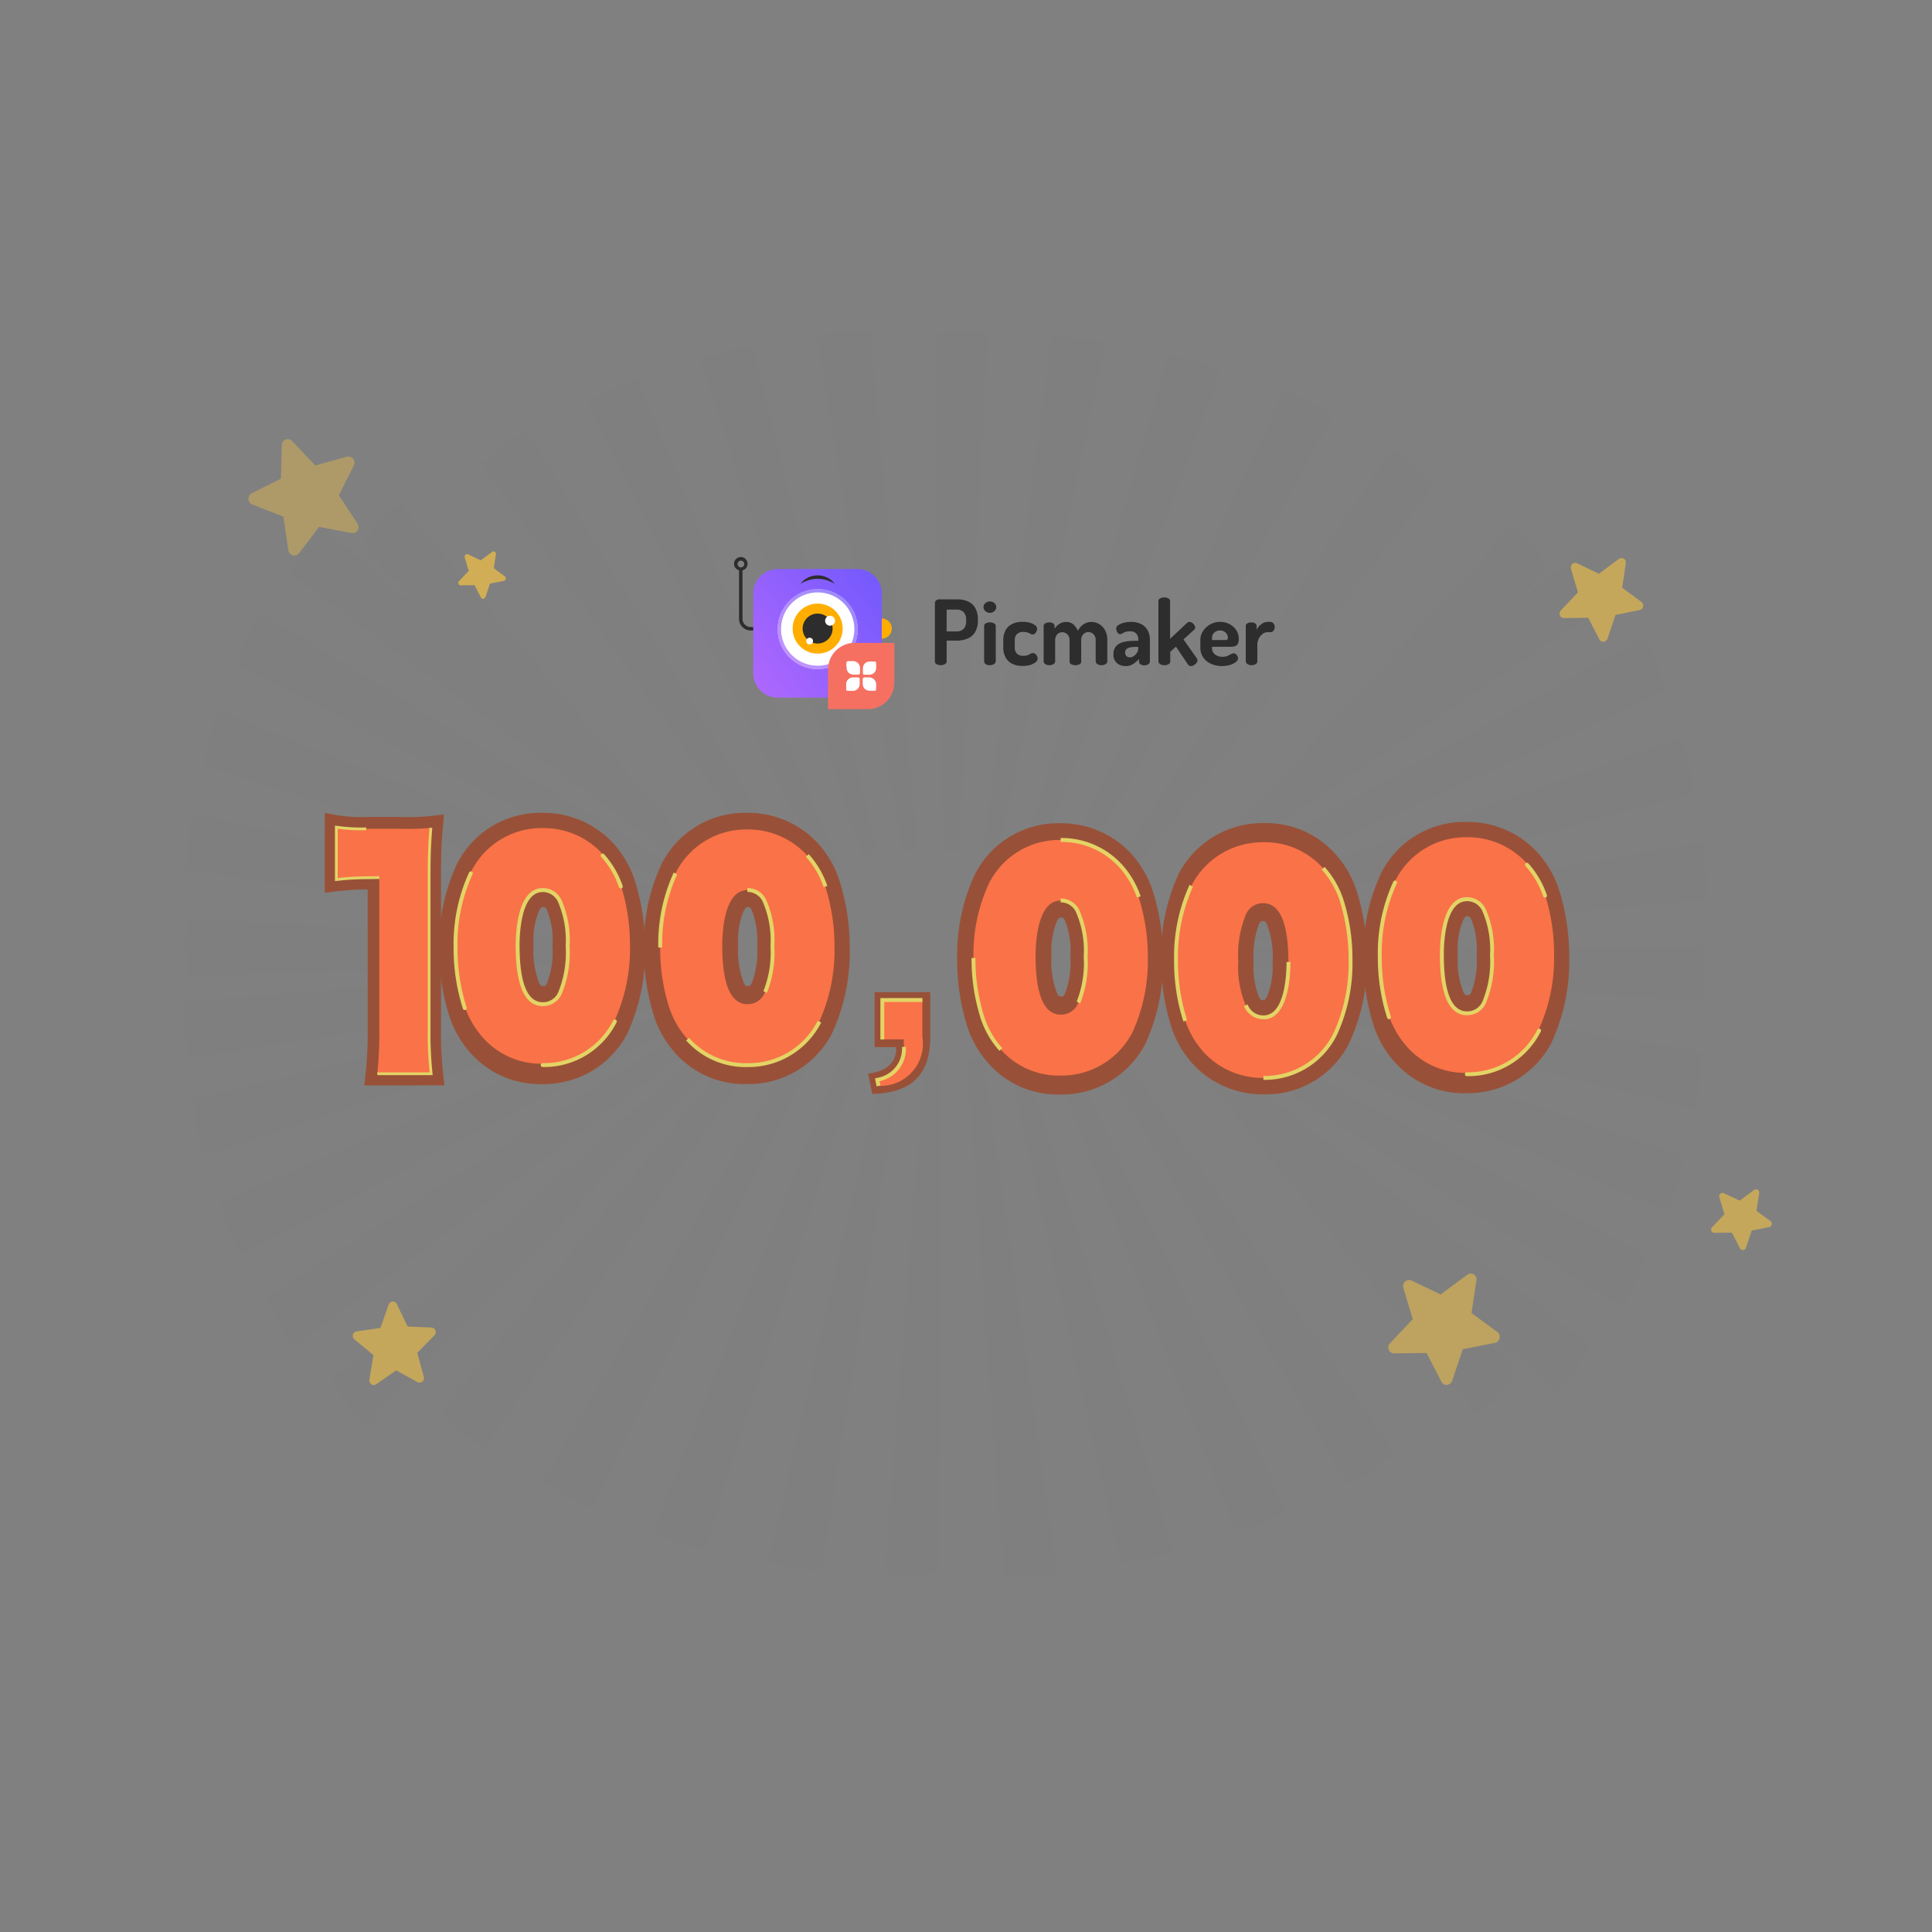 <svg xmlns="http://www.w3.org/2000/svg" xmlns:xlink="http://www.w3.org/1999/xlink" width="70" height="70" viewBox="0 0 70 70"><rect x="0" y="0" width="70" height="70" fill="#808080" stroke="none"/><defs><style>.a,.au{fill:#fff;}.a{stroke:#707070;}.b{clip-path:url(#a);}.c{opacity:0.01;}.d{fill:url(#b);}.e{fill:url(#c);}.f{fill:url(#d);}.g{fill:url(#e);}.h{fill:url(#f);}.i{fill:url(#g);}.j{fill:url(#h);}.k{fill:url(#i);}.l{fill:url(#j);}.m{fill:url(#k);}.n{fill:url(#l);}.o{fill:url(#m);}.p{fill:url(#n);}.q{fill:url(#o);}.r{fill:url(#p);}.s{fill:url(#q);}.t{fill:url(#r);}.u{fill:url(#s);}.v{fill:url(#t);}.w{fill:url(#u);}.x{fill:url(#v);}.y{fill:url(#w);}.z{fill:url(#x);}.aa{fill:url(#y);}.ab{fill:url(#z);}.ac{fill:url(#aa);}.ad{fill:url(#ab);}.ae{fill:url(#ac);}.af{fill:url(#ad);}.ag{fill:url(#ae);}.ah{fill:url(#af);}.ai{fill:url(#ag);}.aj{fill:url(#ah);}.ak{fill:url(#ai);}.al{fill:url(#aj);}.am{fill:url(#ak);}.an{fill:url(#al);}.ao{fill:url(#am);}.ap{fill:url(#an);}.aq{fill:url(#ao);}.ar{fill:#2d2d2d;}.as{fill:#ffae00;}.at{fill:url(#ap);}.av,.bb{opacity:0.7;}.av{fill:url(#aq);}.aw{fill:url(#ar);}.ax{fill:url(#as);}.ay{fill:url(#at);}.az{fill:url(#au);}.ba,.bb,.bc,.bd{fill:#f4c144;}.ba{opacity:0.4;}.bc{opacity:0.6;}.bd{opacity:0.53;}.be{fill:#985138;}.bf{fill:#fa7248;}.bg{fill:none;stroke:#e3d465;stroke-miterlimit:10;stroke-width:0.1px;}.bh{fill:#e3d465;}.bi{fill:#d06a43;}</style><clipPath id="a"><rect class="a" width="70" height="70" transform="translate(268 161)"/></clipPath><radialGradient id="b" cx="0.5" cy="0.5" r="4.596" gradientTransform="translate(0.461) scale(0.077 1)" gradientUnits="objectBoundingBox"><stop offset="0"/><stop offset="1" stop-opacity="0"/></radialGradient><radialGradient id="c" r="1.74" gradientTransform="translate(0.396) scale(0.208 1)" xlink:href="#b"/><radialGradient id="d" r="1.012" gradientTransform="translate(0.314) scale(0.373 1)" xlink:href="#b"/><radialGradient id="e" r="0.729" gradientTransform="translate(0.223) scale(0.555 1)" xlink:href="#b"/><radialGradient id="f" r="0.581" gradientTransform="translate(0.117) scale(0.767 1)" xlink:href="#b"/><radialGradient id="g" r="0.493" gradientTransform="translate(-0.015) scale(1.031 1)" xlink:href="#b"/><radialGradient id="h" r="0.436" gradientTransform="translate(-0.195) scale(1.39 1)" xlink:href="#b"/><radialGradient id="i" r="0.398" gradientTransform="translate(-0.47) scale(1.941 1)" xlink:href="#b"/><radialGradient id="j" r="0.373" gradientTransform="translate(-0.979) scale(2.958 1)" xlink:href="#b"/><radialGradient id="k" r="0.359" gradientTransform="translate(-2.357) scale(5.715 1)" xlink:href="#b"/><radialGradient id="l" r="0.355" gradientTransform="translate(-5.982) scale(12.965 1)" xlink:href="#b"/><radialGradient id="m" r="0.362" gradientTransform="translate(-1.784) scale(4.567 1)" xlink:href="#b"/><radialGradient id="n" r="0.379" gradientTransform="translate(-0.798) scale(2.597 1)" xlink:href="#b"/><radialGradient id="o" r="0.407" gradientTransform="translate(-0.379) scale(1.759 1)" xlink:href="#b"/><radialGradient id="p" r="0.449" gradientTransform="translate(-0.138) scale(1.277 1)" xlink:href="#b"/><radialGradient id="q" r="0.513" gradientTransform="translate(0.025) scale(0.95 1)" xlink:href="#b"/><radialGradient id="r" r="0.614" gradientTransform="translate(0.148) scale(0.704 1)" xlink:href="#b"/><radialGradient id="s" r="0.788" gradientTransform="translate(0.249) scale(0.502 1)" xlink:href="#b"/><radialGradient id="t" r="1.14" gradientTransform="translate(0.337) scale(0.326 1)" xlink:href="#b"/><radialGradient id="u" r="2.188" gradientTransform="translate(0.418) scale(0.164 1)" xlink:href="#b"/><radialGradient id="v" r="4.599" xlink:href="#b"/><radialGradient id="w" r="1.575" gradientTransform="translate(0.385) scale(0.23 1)" xlink:href="#b"/><radialGradient id="x" r="0.957" gradientTransform="translate(0.301) scale(0.397 1)" xlink:href="#b"/><radialGradient id="y" r="0.702" gradientTransform="translate(0.209) scale(0.582 1)" xlink:href="#b"/><radialGradient id="z" r="0.566" gradientTransform="translate(0.1) scale(0.8 1)" xlink:href="#b"/><radialGradient id="aa" r="0.483" gradientTransform="translate(-0.037) scale(1.075 1)" xlink:href="#b"/><radialGradient id="ab" r="0.429" gradientTransform="translate(-0.227) scale(1.453 1)" xlink:href="#b"/><radialGradient id="ac" r="0.394" gradientTransform="translate(-0.523) scale(2.045 1)" xlink:href="#b"/><radialGradient id="ad" r="0.371" gradientTransform="translate(-1.091) scale(3.182 1)" xlink:href="#b"/><radialGradient id="ae" r="0.358" gradientTransform="translate(-2.779) scale(6.557 1)" xlink:href="#b"/><radialGradient id="af" r="0.355" gradientTransform="translate(-5.56) scale(12.12 1)" xlink:href="#b"/><radialGradient id="ag" r="0.364" gradientTransform="translate(-1.568) scale(4.135 1)" xlink:href="#b"/><radialGradient id="ah" r="0.382" gradientTransform="translate(-0.72) scale(2.44 1)" xlink:href="#b"/><radialGradient id="ai" r="0.412" gradientTransform="translate(-0.338) scale(1.676 1)" xlink:href="#b"/><radialGradient id="aj" r="0.457" gradientTransform="translate(-0.112) scale(1.224 1)" xlink:href="#b"/><radialGradient id="ak" r="0.525" gradientTransform="translate(0.044) scale(0.911 1)" xlink:href="#b"/><radialGradient id="al" r="0.633" gradientTransform="translate(0.164) scale(0.673 1)" xlink:href="#b"/><radialGradient id="am" r="0.823" gradientTransform="translate(0.262) scale(0.476 1)" xlink:href="#b"/><radialGradient id="an" r="1.221" gradientTransform="translate(0.349) scale(0.303 1)" xlink:href="#b"/><radialGradient id="ao" r="2.302" gradientTransform="translate(0.422) scale(0.155 1)" xlink:href="#b"/><linearGradient id="ap" x1="0.947" y1="0.145" x2="0.031" y2="0.869" gradientUnits="objectBoundingBox"><stop offset="0" stop-color="#775afd"/><stop offset="1" stop-color="#ac67fd"/></linearGradient><linearGradient id="aq" x1="0.146" y1="0.973" x2="0.853" y2="0.266" gradientUnits="objectBoundingBox"><stop offset="0" stop-color="#ac67fd"/><stop offset="1" stop-color="#775afd"/></linearGradient><linearGradient id="ar" x1="2.16" y1="-55.134" x2="2.173" y2="-55.134" gradientUnits="objectBoundingBox"><stop offset="0" stop-color="#f67062"/><stop offset="1" stop-color="#fc5296"/></linearGradient><linearGradient id="as" x1="9.42" y1="-277.631" x2="9.487" y2="-277.631" gradientUnits="objectBoundingBox"><stop offset="0" stop-color="#fffefe"/><stop offset="1" stop-color="#fffeff"/></linearGradient><linearGradient id="at" x1="8.188" y1="-278.881" x2="8.255" y2="-278.881" xlink:href="#as"/><linearGradient id="au" x1="9.442" y1="-278.892" x2="9.509" y2="-278.892" xlink:href="#as"/></defs><g class="b" transform="translate(-268 -161)"><g transform="translate(246.029 -3394.862)"><g class="c" transform="translate(21 3559.743)"><path class="d" d="M-20,177.883v-2.707l32.958,1.718Z" transform="translate(20 -146.176)"/><path class="e" d="M-17.731,133.6l.4-2.673,32.292,7.224Z" transform="translate(17.997 -106.976)"/><path class="f" d="M-8.478,90.708l.791-2.573,30.82,12.55Z" transform="translate(9.825 -69.05)"/><path class="g" d="M7.529,50.266l1.162-2.408L37.269,65.42Z" transform="translate(-4.311 -33.272)"/><path class="h" d="M29.891,13.288l1.5-2.183L57.017,33.241Z" transform="translate(-24.059 -0.532)"/><path class="i" d="M58.048-19.3l1.808-1.9L81.883,4.952Z" transform="translate(-48.925 30.144)"/><path class="j" d="M91.3-46.689l2.067-1.577,17.881,29.525Z" transform="translate(-77.01 53.837)"/><path class="k" d="M128.809-68.191l2.275-1.21,13.288,32.155Z" transform="translate(-109.854 72.342)"/><path class="l" d="M169.645-83.27l2.425-.813L180.435-50.1Z" transform="translate(-145.661 85.198)"/><path class="m" d="M212.787-91.549l2.516-.4,3.231,34.961Z" transform="translate(-183.534 92.082)"/><path class="n" d="M257.156-93.036l2.543.03-1.983,35.066Z" transform="translate(-222.45 93.036)"/><path class="o" d="M266.587-90.269l2.507.456-7.147,34.3Z" transform="translate(-226.457 90.613)"/><path class="p" d="M271.672-80.527l2.408.871L261.946-46.988Z" transform="translate(-226.222 82.084)"/><path class="q" d="M276.513-64.055l2.249,1.264L261.946-32.565Z" transform="translate(-225.958 67.662)"/><path class="r" d="M280.991-41.263l2.034,1.625L261.946-12.61Z" transform="translate(-225.67 47.706)"/><path class="s" d="M284.994-12.721l1.768,1.946L261.946,12.381Z" transform="translate(-224.473 22.716)"/><path class="t" d="M288.42,20.859l1.458,2.218-27.932,18.7Z" transform="translate(-224.473 -9.231)"/><path class="u" d="M291.186,58.638l1.111,2.435L261.946,74.859Z" transform="translate(-224.473 -42.858)"/><path class="v" d="M293.221,99.672l.737,2.591-32.012,8.523Z" transform="translate(-224.473 -79.283)"/><path class="w" d="M294.475,142.937l.344,2.682-32.873,3.048Z" transform="translate(-224.473 -117.603)"/><path class="x" d="M294.917,187.351l-.057,2.707-32.914-2.5Z" transform="translate(-224.473 -157.034)"/><path class="y" d="M294.535,194.311l-.457,2.663-32.132-7.993Z" transform="translate(-224.473 -158.879)"/><path class="z" d="M293.34,199.71l-.845,2.553-30.548-13.282Z" transform="translate(-224.473 -159.344)"/><path class="aa" d="M291.36,204.842l-1.212,2.38-28.2-18.24Z" transform="translate(-224.473 -159.864)"/><path class="ab" d="M288.646,209.577l-1.549,2.147-25.15-22.742Z" transform="translate(-224.473 -160.432)"/><path class="ac" d="M285.265,213.8l-1.848,1.86-21.471-26.676Z" transform="translate(-224.473 -162.737)"/><path class="ad" d="M281.3,217.4l-2.1,1.527-17.255-29.944Z" transform="translate(-225.793 -162.737)"/><path class="ae" d="M276.854,220.29l-2.3,1.156-12.608-32.464Z" transform="translate(-226.072 -162.737)"/><path class="af" d="M272.035,222.4l-2.442.755-7.647-34.173Z" transform="translate(-226.323 -162.737)"/><path class="ag" d="M266.964,223.674l-2.523.336-2.494-35.029Z" transform="translate(-226.545 -162.737)"/><path class="ah" d="M241.217,224.083l-2.542-.091,2.72-35.01Z" transform="translate(-206.278 -162.737)"/><path class="ai" d="M197.142,223.614l-2.5-.516,7.867-34.117Z" transform="translate(-167.604 -162.737)"/><path class="aj" d="M154.686,222.281l-2.389-.928,12.817-32.371Z" transform="translate(-130.445 -162.737)"/><path class="ak" d="M114.909,220.116l-2.222-1.317,17.448-29.817Z" transform="translate(-95.733 -162.737)"/><path class="al" d="M78.8,217.174l-2-1.674,21.642-26.519Z" transform="translate(-64.336 -162.737)"/><path class="am" d="M47.273,213.527l-1.726-1.988,25.3-22.558Z" transform="translate(-37.885 -160.69)"/><path class="an" d="M21.1,209.268l-1.411-2.253,28.318-18.033Z" transform="translate(-15.053 -160.11)"/><path class="ao" d="M.949,204.5-.11,202.04l30.633-13.059Z" transform="translate(2.435 -159.567)"/><path class="ap" d="M-12.687,199.347l-.682-2.608,32.183-7.758Z" transform="translate(14.144 -159.078)"/><path class="aq" d="M-19.143,194.425l-.323-2.685,32.9-2.758Z" transform="translate(19.529 -158.683)"/></g><g transform="translate(48.574 3576.051)"><g transform="translate(0 0)"><path class="ar" d="M179.673,416.092a.295.295,0,0,1-.3-.3V414.04a.243.243,0,0,0,.174-.3.24.24,0,0,0-.3-.174.243.243,0,0,0,0,.47V415.8a.421.421,0,0,0,.415.418h.38v-.122Zm-.479-2.283a.122.122,0,1,1,.122.122h0a.122.122,0,0,1-.122-.122Z" transform="translate(-179.074 -413.563)"/><path class="as" d="M347,483.3a.363.363,0,0,1,0,.727" transform="translate(-341.655 -481.078)"/><path class="at" d="M201.384,426.9h2.889a.884.884,0,0,1,.884.884v2.891a.884.884,0,0,1-.884.884h-2.889a.884.884,0,0,1-.884-.884v-2.891a.884.884,0,0,1,.884-.884Z" transform="translate(-199.811 -426.471)"/><circle class="au" cx="1.45" cy="1.45" r="1.45" transform="translate(1.574 1.156)"/><path class="av" d="M230.15,449.619a1.328,1.328,0,1,1-1.328,1.328,1.328,1.328,0,0,1,1.328-1.328m0-.119a1.45,1.45,0,1,0,1.45,1.45h0a1.45,1.45,0,0,0-1.45-1.45Z" transform="translate(-227.126 -448.344)"/><circle class="as" cx="0.907" cy="0.907" r="0.907" transform="translate(2.115 1.68)"/><circle class="ar" cx="0.543" cy="0.543" r="0.543" transform="translate(2.478 2.042)"/><circle class="au" cx="0.18" cy="0.18" r="0.18" transform="translate(3.292 2.122)"/><circle class="au" cx="0.122" cy="0.122" r="0.122" transform="translate(2.61 2.917)"/><path class="ar" d="M254.6,434.33a.7.7,0,0,1,.267-.225.8.8,0,0,1,.7,0,.7.7,0,0,1,.267.225,1.34,1.34,0,0,0-.3-.135,1.1,1.1,0,0,0-.627,0A1.279,1.279,0,0,0,254.6,434.33Z" transform="translate(-252.196 -433.367)"/><path class="au" d="M337.113,540.344l.17.19c.061.049.145,0,.145-.09a2.252,2.252,0,0,0,0-.36c0-.081-.077-.132-.135-.087l-.177.2A.117.117,0,0,0,337.113,540.344Z" transform="translate(-332.061 -535.956)"/><path class="au" d="M298.086,531.927q-.178,0-.356,0a.424.424,0,0,0-.424.424v.235a.424.424,0,0,0,.424.424,2.21,2.21,0,0,0,.356,0,.424.424,0,0,0,.424-.424v-.235a.424.424,0,0,0-.424-.424Zm-.418.363a.091.091,0,1,1,.024-.09A.091.091,0,0,1,297.668,532.291Z" transform="translate(-293.546 -528.17)"/><g transform="translate(3.399 3.102)"><path class="aw" d="M772.427,265.816a.052.052,0,0,1-.052-.052v-.184a.244.244,0,0,1,.244-.244h.184a.052.052,0,0,1,.052.052v.183a.244.244,0,0,1-.244.244h-.184m.793,0a.244.244,0,0,1-.244-.244v-.184a.052.052,0,0,1,.052-.052h.184a.244.244,0,0,1,.244.244v.184a.052.052,0,0,1-.052.052h-.184m-.591-.591a.244.244,0,0,1-.244-.244V264.8a.052.052,0,0,1,.052-.052h.184a.244.244,0,0,1,.244.244v.184a.052.052,0,0,1-.052.052h-.184m1.488-1.146h-1.442a.961.961,0,0,0-.932.725.975.975,0,0,0-.024.132h0a.982.982,0,0,0-.006.1v1.442h1.442a.961.961,0,0,0,.961-.961v-1.442" transform="translate(-771.714 -264.079)"/><path class="au" d="M811.434,285.727h-.184a.052.052,0,0,1-.052-.052v-.184a.244.244,0,0,1,.244-.244h.184a.052.052,0,0,1,.052.052v.183a.244.244,0,0,1-.244.244Z" transform="translate(-809.935 -284.57)"/><path class="ax" d="M792.952,284.911h-.184a.052.052,0,0,0-.052.052v.184a.244.244,0,0,0,.244.244h.184a.052.052,0,0,0,.052-.052v-.184a.244.244,0,0,0-.244-.244" transform="translate(-792.044 -284.245)"/><path class="ay" d="M811.434,303.394h-.184a.052.052,0,0,0-.052.052v.184a.244.244,0,0,0,.244.244h.184a.052.052,0,0,0,.052-.052v-.184a.244.244,0,0,0-.244-.244" transform="translate(-809.935 -302.137)"/><path class="az" d="M792.808,303.395h-.184a.244.244,0,0,0-.244.244v.184a.052.052,0,0,0,.052.052h.184a.244.244,0,0,0,.244-.244v-.184a.052.052,0,0,0-.052-.052" transform="translate(-791.719 -302.138)"/></g></g><g transform="translate(7.27 1.458)"><path class="ar" d="M217.887,49.08a.317.317,0,0,1-.148-.033.11.11,0,0,1-.067-.1V46.829a.12.12,0,0,1,.044-.095.174.174,0,0,1,.118-.039h.652a.947.947,0,0,1,.377.072.564.564,0,0,1,.267.234.822.822,0,0,1,.1.429v.019a.817.817,0,0,1-.1.431.584.584,0,0,1-.276.236,1,1,0,0,1-.39.074h-.366v.753a.11.11,0,0,1-.067.1A.3.3,0,0,1,217.887,49.08Zm.209-1.224h.365a.341.341,0,0,0,.252-.092.388.388,0,0,0,.091-.284v-.036a.393.393,0,0,0-.091-.286.337.337,0,0,0-.251-.093H218.1Z" transform="translate(-217.672 -46.626)"/><path class="ar" d="M270.641,49.412a.231.231,0,0,1-.163-.064.19.19,0,0,1-.069-.142.187.187,0,0,1,.069-.146.237.237,0,0,1,.163-.061.234.234,0,0,1,.162.06.189.189,0,0,1,.067.146.192.192,0,0,1-.067.142A.227.227,0,0,1,270.641,49.412Zm0,1.9a.251.251,0,0,1-.15-.042.118.118,0,0,1-.059-.095V49.888a.107.107,0,0,1,.059-.095.283.283,0,0,1,.15-.036.292.292,0,0,1,.15.036.107.107,0,0,1,.062.095V51.17a.118.118,0,0,1-.062.095A.259.259,0,0,1,270.641,51.307Z" transform="translate(-268.648 -48.854)"/><path class="ar" d="M292.419,72.7a.821.821,0,0,1-.4-.088.554.554,0,0,1-.231-.24.758.758,0,0,1-.075-.34v-.262a.768.768,0,0,1,.073-.341.538.538,0,0,1,.231-.24.814.814,0,0,1,.4-.088.936.936,0,0,1,.271.036.514.514,0,0,1,.185.094.165.165,0,0,1,.068.124.211.211,0,0,1-.021.086.266.266,0,0,1-.058.083.121.121,0,0,1-.086.036.139.139,0,0,1-.073-.023.627.627,0,0,0-.1-.046.448.448,0,0,0-.157-.023.317.317,0,0,0-.241.08.309.309,0,0,0-.075.22v.263a.308.308,0,0,0,.075.22.323.323,0,0,0,.245.081.379.379,0,0,0,.157-.026,1,1,0,0,0,.093-.049.147.147,0,0,1,.077-.023.153.153,0,0,1,.1.033.21.21,0,0,1,.062.081.214.214,0,0,1,.021.086.175.175,0,0,1-.07.127.54.54,0,0,1-.193.1.892.892,0,0,1-.277.038Z" transform="translate(-289.236 -70.218)"/><path class="ar" d="M335.879,72.647a.251.251,0,0,1-.15-.042.119.119,0,0,1-.059-.095V71.228a.108.108,0,0,1,.059-.095.283.283,0,0,1,.15-.036.234.234,0,0,1,.134.036.11.11,0,0,1,.054.095v.1a.571.571,0,0,1,.163-.171.454.454,0,0,1,.271-.076.372.372,0,0,1,.248.091.546.546,0,0,1,.16.234.594.594,0,0,1,.217-.246.522.522,0,0,1,.272-.08.554.554,0,0,1,.282.076.584.584,0,0,1,.215.225.727.727,0,0,1,.082.363v.768a.118.118,0,0,1-.062.095.261.261,0,0,1-.15.042.256.256,0,0,1-.147-.042.118.118,0,0,1-.062-.095v-.767a.323.323,0,0,0-.038-.165.255.255,0,0,0-.1-.1.259.259,0,0,0-.127-.033.234.234,0,0,0-.121.033.275.275,0,0,0-.1.1.305.305,0,0,0-.039.16v.777a.106.106,0,0,1-.067.1.344.344,0,0,1-.286,0,.106.106,0,0,1-.068-.1v-.772a.309.309,0,0,0-.037-.157.276.276,0,0,0-.1-.1.25.25,0,0,0-.349.095.322.322,0,0,0-.037.162v.768a.118.118,0,0,1-.062.095A.262.262,0,0,1,335.879,72.647Z" transform="translate(-331.73 -70.193)"/><path class="ar" d="M411.8,72.718a.448.448,0,0,1-.3-.106.4.4,0,0,1-.126-.328.412.412,0,0,1,.1-.29.526.526,0,0,1,.267-.147,1.669,1.669,0,0,1,.4-.042h.134v-.043a.374.374,0,0,0-.028-.14.271.271,0,0,0-.088-.114.28.28,0,0,0-.171-.046.581.581,0,0,0-.191.024.43.43,0,0,0-.1.05.131.131,0,0,1-.079.026.116.116,0,0,1-.106-.068.287.287,0,0,1-.038-.14.15.15,0,0,1,.084-.122.649.649,0,0,1,.2-.083.985.985,0,0,1,.234-.029.793.793,0,0,1,.408.091.558.558,0,0,1,.223.234.7.7,0,0,1,.07.31v.8a.116.116,0,0,1-.059.1.259.259,0,0,1-.147.039.224.224,0,0,1-.134-.039.117.117,0,0,1-.054-.1v-.092a1,1,0,0,1-.207.179.512.512,0,0,1-.288.08Zm.17-.313a.246.246,0,0,0,.137-.046.4.4,0,0,0,.116-.118.269.269,0,0,0,.047-.15v-.067h-.049a1.555,1.555,0,0,0-.205.013.34.34,0,0,0-.158.057.156.156,0,0,0-.06.134.167.167,0,0,0,.051.134.183.183,0,0,0,.122.042Z" transform="translate(-404.904 -70.234)"/><path class="ar" d="M460.426,47.088a.246.246,0,0,1-.147-.042.119.119,0,0,1-.059-.095V44.765a.108.108,0,0,1,.059-.095.276.276,0,0,1,.147-.036.3.3,0,0,1,.154.036.107.107,0,0,1,.062.095v1.367l.617-.577a.11.11,0,0,1,.081-.033.175.175,0,0,1,.1.031.278.278,0,0,1,.079.077.167.167,0,0,1,.031.095.116.116,0,0,1-.008.041.09.09,0,0,1-.028.038l-.386.35.483.685a.129.129,0,0,1,.023.069.156.156,0,0,1-.039.1.32.32,0,0,1-.095.08.22.22,0,0,1-.108.031.122.122,0,0,1-.1-.055l-.437-.646-.206.183v.355a.118.118,0,0,1-.062.095A.267.267,0,0,1,460.426,47.088Z" transform="translate(-452.121 -44.634)"/><path class="ar" d="M506.436,72.723a.957.957,0,0,1-.41-.084.668.668,0,0,1-.279-.234.617.617,0,0,1-.1-.351v-.278a.585.585,0,0,1,.1-.324.718.718,0,0,1,.258-.238.729.729,0,0,1,.359-.091.72.72,0,0,1,.334.078.668.668,0,0,1,.246.215.549.549,0,0,1,.095.32.335.335,0,0,1-.046.2.19.19,0,0,1-.116.075.715.715,0,0,1-.146.015h-.66v.048a.278.278,0,0,0,.106.227.421.421,0,0,0,.275.086.428.428,0,0,0,.179-.033,1.384,1.384,0,0,0,.124-.062.2.2,0,0,1,.1-.029.123.123,0,0,1,.085.033.229.229,0,0,1,.055.076.194.194,0,0,1,.019.077.172.172,0,0,1-.07.119.568.568,0,0,1-.2.108A.943.943,0,0,1,506.436,72.723Zm-.367-.943h.477a.122.122,0,0,0,.077-.018.09.09,0,0,0,.021-.07.228.228,0,0,0-.041-.134.279.279,0,0,0-.1-.091.307.307,0,0,0-.142-.033.321.321,0,0,0-.14.031.273.273,0,0,0-.108.089.229.229,0,0,0-.041.134Z" transform="translate(-496.029 -70.238)"/><path class="ar" d="M555,72.679a.246.246,0,0,1-.147-.042.118.118,0,0,1-.058-.095V71.26a.107.107,0,0,1,.058-.095A.277.277,0,0,1,555,71.13a.239.239,0,0,1,.135.036.109.109,0,0,1,.054.095v.134a.568.568,0,0,1,.234-.241.342.342,0,0,1,.167-.042h.1a.139.139,0,0,1,.108.054.192.192,0,0,1,.046.13.2.2,0,0,1-.046.134.139.139,0,0,1-.108.054h-.1a.308.308,0,0,0-.178.06.455.455,0,0,0-.142.167.544.544,0,0,0-.055.256v.579a.118.118,0,0,1-.062.095A.267.267,0,0,1,555,72.679Z" transform="translate(-543.532 -70.226)"/></g></g><path class="ba" d="M4.078,1.531a.218.218,0,0,0-.187-.155l-1.18-.111L2.244.136a.215.215,0,0,0-.4,0L1.378,1.266.2,1.377a.219.219,0,0,0-.187.155.23.23,0,0,0,.064.239l.892.809L.7,3.777a.228.228,0,0,0,.084.232.21.21,0,0,0,.239.011L2.044,3.39l1.018.629A.211.211,0,0,0,3.3,4.009a.229.229,0,0,0,.085-.232l-.263-1.2.892-.809A.229.229,0,0,0,4.078,1.531Z" transform="translate(30.41 3572.519) rotate(-21)"/><path class="bb" d="M1.7.638A.091.091,0,0,0,1.622.574L1.13.528.936.057a.089.089,0,0,0-.167,0L.575.528.082.574A.091.091,0,0,0,0,.638a.1.1,0,0,0,.026.1L.4,1.075l-.11.5a.1.1,0,0,0,.035.1.088.088,0,0,0,.1,0l.424-.262.424.262a.088.088,0,0,0,.1,0,.1.1,0,0,0,.035-.1l-.11-.5L1.674.738A.1.1,0,0,0,1.7.638Z" transform="translate(39.166 3575.416) rotate(31)"/><path class="bc" d="M3,1.128a.161.161,0,0,0-.138-.114L2,.932,1.653.1a.158.158,0,0,0-.294,0L1.015.932l-.869.082a.161.161,0,0,0-.138.114A.169.169,0,0,0,.055,1.3l.657.6-.194.882a.168.168,0,0,0,.062.171.155.155,0,0,0,.176.008l.75-.463.749.463a.155.155,0,0,0,.176-.008.169.169,0,0,0,.062-.171L2.3,1.9l.657-.6A.169.169,0,0,0,3,1.128Z" transform="translate(79.512 3575.328) rotate(31)"/><path class="bc" d="M2.179.818a.117.117,0,0,0-.1-.083L1.449.676,1.2.073a.115.115,0,0,0-.214,0l-.249.6L.106.736a.117.117,0,0,0-.1.083A.123.123,0,0,0,.04.946l.477.432-.141.64a.122.122,0,0,0,.045.124.112.112,0,0,0,.128.006l.544-.336.544.336a.113.113,0,0,0,.128-.006.122.122,0,0,0,.045-.124l-.141-.64L2.145.946A.123.123,0,0,0,2.179.818Z" transform="translate(84.718 3598.407) rotate(31)"/><path class="bc" d="M3,1.128a.161.161,0,0,0-.138-.114L2,.932,1.653.1a.158.158,0,0,0-.294,0L1.015.932l-.869.082a.161.161,0,0,0-.138.114A.169.169,0,0,0,.055,1.3l.657.6-.194.882a.168.168,0,0,0,.062.171.155.155,0,0,0,.176.008l.75-.463.749.463a.155.155,0,0,0,.176-.008.169.169,0,0,0,.062-.171L2.3,1.9l.657-.6A.169.169,0,0,0,3,1.128Z" transform="matrix(0.999, -0.052, 0.052, 0.999, 34.692, 3603.097)"/><path class="bd" d="M4,1.5a.214.214,0,0,0-.183-.152L2.658,1.241,2.2.134a.21.21,0,0,0-.392,0L1.351,1.241.194,1.35A.215.215,0,0,0,.01,1.5a.225.225,0,0,0,.062.234l.875.793L.69,3.7a.224.224,0,0,0,.083.227.206.206,0,0,0,.234.011l1-.617,1,.617a.207.207,0,0,0,.234-.011A.224.224,0,0,0,3.32,3.7L3.062,2.529l.875-.793A.225.225,0,0,0,4,1.5Z" transform="translate(73.648 3601.003) rotate(31)"/><g transform="translate(33.734 3585.315)"><g transform="translate(0 0.003)"><path class="be" d="M43.451,273.554l.052-.445a13.192,13.192,0,0,0,.074-1.571v-5.086l-.162,0a8.75,8.75,0,0,0-1,.072l-.393.05v-2.894l.411.076a5.367,5.367,0,0,0,1.1.07h1.222a8.224,8.224,0,0,0,1.158-.041l.427-.048-.04.477c-.049.575-.066,1.018-.066,1.692v5.629a13.361,13.361,0,0,0,.074,1.574l.049.442Z" transform="translate(-42.018 -263.682)"/><path class="bf" d="M46.5,276.222a13.745,13.745,0,0,0,.074-1.592v-5.516l-.593.008a9.149,9.149,0,0,0-.967.065v-1.9a6.165,6.165,0,0,0,1.083.061h1.222a9.167,9.167,0,0,0,1.119-.034c-.047.569-.064,1.017-.064,1.69v5.629a13.817,13.817,0,0,0,.074,1.592Z" transform="translate(-44.594 -266.775)"/><path class="bg" d="M57.457,267.474c-.047.569-.064,1.017-.064,1.69v5.629a13.817,13.817,0,0,0,.074,1.592H55.518" transform="translate(-53.608 -266.937)"/><path class="bg" d="M46.577,269.115l-.593.008a9.149,9.149,0,0,0-.967.065v-1.9a6.165,6.165,0,0,0,1.083.061" transform="translate(-44.594 -266.775)"/></g><g transform="translate(4.151 0)"><path class="be" d="M72.527,272.4a3.738,3.738,0,0,1-.776-1.295,7.945,7.945,0,0,1-.394-2.524,6.888,6.888,0,0,1,.651-3.089,3.375,3.375,0,0,1,3.073-1.834,3.443,3.443,0,0,1,2.561,1.08,3.744,3.744,0,0,1,.778,1.3,7.983,7.983,0,0,1,.394,2.535,7.017,7.017,0,0,1-.651,3.1,3.419,3.419,0,0,1-3.082,1.813A3.358,3.358,0,0,1,72.527,272.4Zm2.563-1.457a.753.753,0,0,0,.453-.135.928.928,0,0,1-.42.094.9.9,0,0,1-.663-.269.772.772,0,0,0,.63.31Zm-.116-3.739a2.8,2.8,0,0,0-.2,1.24,3.25,3.25,0,0,0,.2,1.369c.06.121.085.121.152.121s.086,0,.141-.111a3.226,3.226,0,0,0,.193-1.353,2.956,2.956,0,0,0-.194-1.284c-.059-.115-.085-.115-.148-.115-.037,0-.072,0-.14.133Z" transform="translate(-71.357 -263.66)"/></g><g transform="translate(4.743 0.553)"><path class="bf" d="M78.7,276.1a2.812,2.812,0,0,1-2.165-.941,3.268,3.268,0,0,1-.658-1.125,7.067,7.067,0,0,1-.334-2.193,6.113,6.113,0,0,1,.552-2.684,2.851,2.851,0,0,1,2.6-1.594,2.884,2.884,0,0,1,2.171.939,3.273,3.273,0,0,1,.659,1.127,7.1,7.1,0,0,1,.334,2.2,6.229,6.229,0,0,1-.552,2.693A2.887,2.887,0,0,1,78.7,276.1Zm0-6.34c-.842,0-.908,1.536-.908,2.008,0,1.41.308,2.125.916,2.125a.671.671,0,0,0,.635-.439,3.85,3.85,0,0,0,.264-1.66,3.584,3.584,0,0,0-.269-1.6.68.68,0,0,0-.639-.435Z" transform="translate(-75.54 -267.566)"/></g><g transform="translate(4.672 1.468)"><path class="bh" d="M78.308,281.778h-.042a.071.071,0,0,1-.07-.072.069.069,0,0,1,.072-.07,2.8,2.8,0,0,0,2.548-1.536.071.071,0,1,1,.126.064A2.939,2.939,0,0,1,78.308,281.778Zm-2.864-2.066a.071.071,0,0,1-.067-.049,7.13,7.13,0,0,1-.337-2.215,6.182,6.182,0,0,1,.56-2.717.071.071,0,1,1,.125.067,6.041,6.041,0,0,0-.543,2.651,6.986,6.986,0,0,0,.331,2.172.071.071,0,0,1-.067.092Zm2.831-.141c-.655,0-.986-.739-.986-2.2,0-.487.071-2.078.978-2.078h0a.752.752,0,0,1,.7.473,3.648,3.648,0,0,1,.277,1.632,3.919,3.919,0,0,1-.271,1.691A.744.744,0,0,1,78.275,279.57Zm-.008-4.133h0c-.777,0-.837,1.482-.837,1.937,0,1.363.284,2.055.845,2.055a.6.6,0,0,0,.572-.4A3.788,3.788,0,0,0,79.1,277.4a3.52,3.52,0,0,0-.261-1.568A.609.609,0,0,0,78.267,275.437Zm2.83-.131a.071.071,0,0,1-.067-.048,3.182,3.182,0,0,0-.645-1.1.071.071,0,0,1,.106-.094,3.322,3.322,0,0,1,.674,1.151.071.071,0,0,1-.067.094Z" transform="translate(-75.04 -274.038)"/></g><g transform="translate(12.158 0.6)"><path class="bi" d="M131.1,276.437a2.813,2.813,0,0,1-2.165-.941,3.268,3.268,0,0,1-.658-1.125,7.068,7.068,0,0,1-.334-2.193,6.113,6.113,0,0,1,.552-2.684,2.851,2.851,0,0,1,2.6-1.594,2.884,2.884,0,0,1,2.171.939,3.27,3.27,0,0,1,.659,1.127,7.1,7.1,0,0,1,.334,2.2,6.229,6.229,0,0,1-.552,2.693A2.887,2.887,0,0,1,131.1,276.437Zm0-6.34c-.842,0-.908,1.536-.908,2.008,0,1.41.308,2.125.916,2.125a.671.671,0,0,0,.635-.439,3.851,3.851,0,0,0,.264-1.66,3.584,3.584,0,0,0-.269-1.6.68.68,0,0,0-.639-.435Z" transform="translate(-127.945 -267.899)"/></g><g transform="translate(11.566 0)"><path class="be" d="M124.931,272.4a3.74,3.74,0,0,1-.776-1.295,7.945,7.945,0,0,1-.394-2.524,6.888,6.888,0,0,1,.651-3.089,3.375,3.375,0,0,1,3.073-1.834,3.443,3.443,0,0,1,2.561,1.08,3.744,3.744,0,0,1,.778,1.3,7.983,7.983,0,0,1,.394,2.535,7.017,7.017,0,0,1-.651,3.1,3.419,3.419,0,0,1-3.082,1.813A3.358,3.358,0,0,1,124.931,272.4Zm2.563-1.457a.753.753,0,0,0,.453-.135.928.928,0,0,1-.42.094.9.9,0,0,1-.663-.269.772.772,0,0,0,.63.31Zm-.116-3.739a2.8,2.8,0,0,0-.2,1.24,3.25,3.25,0,0,0,.2,1.369c.06.121.085.121.152.121s.086,0,.141-.111a3.226,3.226,0,0,0,.193-1.353,2.955,2.955,0,0,0-.194-1.284c-.059-.115-.085-.115-.148-.115-.037,0-.072,0-.14.133Z" transform="translate(-123.761 -263.66)"/></g><g transform="translate(12.158 0.6)"><path class="bf" d="M131.1,276.437a2.813,2.813,0,0,1-2.165-.941,3.268,3.268,0,0,1-.658-1.125,7.068,7.068,0,0,1-.334-2.193,6.113,6.113,0,0,1,.552-2.684,2.851,2.851,0,0,1,2.6-1.594,2.884,2.884,0,0,1,2.171.939,3.27,3.27,0,0,1,.659,1.127,7.1,7.1,0,0,1,.334,2.2,6.229,6.229,0,0,1-.552,2.693A2.887,2.887,0,0,1,131.1,276.437Zm0-6.34c-.842,0-.908,1.536-.908,2.008,0,1.41.308,2.125.916,2.125a.671.671,0,0,0,.635-.439,3.851,3.851,0,0,0,.264-1.66,3.584,3.584,0,0,0-.269-1.6.68.68,0,0,0-.639-.435Z" transform="translate(-127.945 -267.899)"/></g><g transform="translate(12.088 1.492)"><path class="bh" d="M130.606,281.922a2.878,2.878,0,0,1-2.15-.965l.106-.094a2.741,2.741,0,0,0,2.11.917h.04a2.8,2.8,0,0,0,2.511-1.537l.126.064a2.954,2.954,0,0,1-2.676,1.614Zm.775-2.686-.127-.063a3.784,3.784,0,0,0,.257-1.629,3.518,3.518,0,0,0-.261-1.568.609.609,0,0,0-.575-.4v-.142a.753.753,0,0,1,.7.473,3.648,3.648,0,0,1,.277,1.632A3.917,3.917,0,0,1,131.38,279.236Zm-3.793-1.645h-.142a6.186,6.186,0,0,1,.56-2.718l.125.067A6.042,6.042,0,0,0,127.588,277.591Zm5.849-2.189a3.184,3.184,0,0,0-.645-1.1l.105-.094a3.321,3.321,0,0,1,.674,1.151Z" transform="translate(-127.446 -274.205)"/></g><g transform="translate(37.636 0.328)"><path class="be" d="M309.181,274.722a3.735,3.735,0,0,1-.776-1.295,7.941,7.941,0,0,1-.394-2.524,6.887,6.887,0,0,1,.651-3.089,3.375,3.375,0,0,1,3.073-1.834,3.444,3.444,0,0,1,2.561,1.08,3.749,3.749,0,0,1,.778,1.3,7.987,7.987,0,0,1,.394,2.535,7.017,7.017,0,0,1-.651,3.1,3.419,3.419,0,0,1-3.082,1.813A3.357,3.357,0,0,1,309.181,274.722Zm2.563-1.457a.753.753,0,0,0,.453-.135.928.928,0,0,1-.42.094.9.9,0,0,1-.663-.269.771.771,0,0,0,.63.31Zm-.116-3.739a2.8,2.8,0,0,0-.2,1.24,3.25,3.25,0,0,0,.2,1.369c.06.121.085.121.152.121s.086,0,.141-.111a3.225,3.225,0,0,0,.193-1.353,2.956,2.956,0,0,0-.194-1.284c-.059-.115-.085-.115-.148-.115-.037,0-.072,0-.14.133Z" transform="translate(-308.011 -265.98)"/></g><g transform="translate(38.228 0.881)"><path class="bf" d="M315.35,278.425a2.813,2.813,0,0,1-2.165-.941,3.27,3.27,0,0,1-.658-1.125,7.07,7.07,0,0,1-.334-2.193,6.113,6.113,0,0,1,.552-2.684,2.851,2.851,0,0,1,2.6-1.594,2.884,2.884,0,0,1,2.171.939,3.273,3.273,0,0,1,.659,1.127,7.1,7.1,0,0,1,.334,2.2,6.229,6.229,0,0,1-.552,2.693A2.887,2.887,0,0,1,315.35,278.425Zm0-6.34c-.842,0-.907,1.536-.907,2.007,0,1.41.308,2.125.915,2.125a.671.671,0,0,0,.635-.439,3.851,3.851,0,0,0,.264-1.66,3.584,3.584,0,0,0-.269-1.6.68.68,0,0,0-.639-.435Z" transform="translate(-312.193 -269.887)"/></g><g transform="translate(38.158 1.797)"><g transform="translate(0)"><path class="bh" d="M314.963,284.1h-.043a.071.071,0,0,1-.07-.072.066.066,0,0,1,.072-.07,2.8,2.8,0,0,0,2.548-1.536.071.071,0,1,1,.126.064A2.939,2.939,0,0,1,314.963,284.1Zm-2.864-2.066a.071.071,0,0,1-.067-.049,7.126,7.126,0,0,1-.337-2.215,6.186,6.186,0,0,1,.56-2.717.071.071,0,1,1,.125.067,6.04,6.04,0,0,0-.543,2.651,6.986,6.986,0,0,0,.331,2.172.071.071,0,0,1-.046.089A.074.074,0,0,1,312.1,282.032Zm2.831-.141c-.654,0-.986-.739-.986-2.2,0-.487.07-2.078.978-2.078h0a.752.752,0,0,1,.7.473,3.651,3.651,0,0,1,.276,1.632,3.915,3.915,0,0,1-.271,1.691A.743.743,0,0,1,314.929,281.891Zm-.008-4.133h0c-.777,0-.837,1.482-.837,1.937,0,1.363.284,2.055.845,2.055a.6.6,0,0,0,.572-.4,3.785,3.785,0,0,0,.257-1.628,3.517,3.517,0,0,0-.261-1.568A.608.608,0,0,0,314.921,277.758Zm2.83-.131a.071.071,0,0,1-.067-.048,3.187,3.187,0,0,0-.645-1.1.071.071,0,0,1,.105-.094,3.325,3.325,0,0,1,.674,1.151.071.071,0,0,1-.044.09A.075.075,0,0,1,317.751,277.627Z" transform="translate(-311.694 -276.358)"/></g></g><g transform="translate(30.304 0.376)"><path class="be" d="M262.479,267.4a3.739,3.739,0,0,1,.776,1.295,7.944,7.944,0,0,1,.394,2.524,6.89,6.89,0,0,1-.651,3.089,3.375,3.375,0,0,1-3.073,1.834,3.443,3.443,0,0,1-2.561-1.08,3.744,3.744,0,0,1-.778-1.3,7.984,7.984,0,0,1-.394-2.535,7.017,7.017,0,0,1,.651-3.1,3.419,3.419,0,0,1,3.082-1.813A3.358,3.358,0,0,1,262.479,267.4Zm-2.563,1.457a.755.755,0,0,0-.453.135.929.929,0,0,1,.42-.094.9.9,0,0,1,.663.269.772.772,0,0,0-.63-.31Zm.116,3.739a2.8,2.8,0,0,0,.2-1.24,3.25,3.25,0,0,0-.2-1.369c-.06-.121-.085-.121-.152-.121s-.086,0-.14.111a3.225,3.225,0,0,0-.193,1.353,2.956,2.956,0,0,0,.194,1.284c.059.115.085.115.148.115.037,0,.072,0,.14-.133Z" transform="translate(-256.192 -266.32)"/></g><g transform="translate(30.849 1.064)"><path class="bf" d="M263.2,271.179a2.813,2.813,0,0,1,2.165.941,3.266,3.266,0,0,1,.658,1.125,7.063,7.063,0,0,1,.334,2.193,6.111,6.111,0,0,1-.552,2.684,2.851,2.851,0,0,1-2.6,1.594,2.884,2.884,0,0,1-2.171-.939,3.272,3.272,0,0,1-.659-1.127,7.1,7.1,0,0,1-.334-2.2,6.229,6.229,0,0,1,.552-2.693A2.888,2.888,0,0,1,263.2,271.179Zm0,6.34c.842,0,.908-1.536.908-2.008,0-1.41-.308-2.125-.916-2.125a.671.671,0,0,0-.635.439,3.851,3.851,0,0,0-.264,1.66,3.584,3.584,0,0,0,.269,1.6.68.68,0,0,0,.639.435Z" transform="translate(-260.04 -271.179)"/></g><g transform="translate(30.778 1.958)"><path class="bh" d="M262.775,285.215v-.142a2.783,2.783,0,0,0,2.542-1.557,6.038,6.038,0,0,0,.543-2.651,6.986,6.986,0,0,0-.331-2.172,3.181,3.181,0,0,0-.643-1.1l.105-.094a3.319,3.319,0,0,1,.672,1.15,7.123,7.123,0,0,1,.338,2.216,6.183,6.183,0,0,1-.56,2.717A2.919,2.919,0,0,1,262.775,285.215Zm-2.9-2.116a7.155,7.155,0,0,1-.337-2.225,6.3,6.3,0,0,1,.56-2.726l.125.067a6.157,6.157,0,0,0-.543,2.66,7.02,7.02,0,0,0,.331,2.181Zm2.9-.082a.752.752,0,0,1-.7-.473l.126-.064a.608.608,0,0,0,.575.4c.777,0,.837-1.482.837-1.937h.142c0,.487-.07,2.078-.978,2.078Z" transform="translate(-259.54 -277.5)"/></g><g transform="translate(23.509 0.976)"><path class="bi" d="M211.32,279.1a2.813,2.813,0,0,1-2.165-.941,3.269,3.269,0,0,1-.658-1.125,7.071,7.071,0,0,1-.334-2.193,6.111,6.111,0,0,1,.552-2.684,2.851,2.851,0,0,1,2.6-1.594,2.884,2.884,0,0,1,2.171.939,3.269,3.269,0,0,1,.66,1.127,7.1,7.1,0,0,1,.334,2.2,6.229,6.229,0,0,1-.552,2.693A2.887,2.887,0,0,1,211.32,279.1Zm0-6.34c-.842,0-.907,1.536-.907,2.008,0,1.41.308,2.125.916,2.125a.671.671,0,0,0,.635-.439,3.851,3.851,0,0,0,.264-1.66,3.586,3.586,0,0,0-.269-1.6.68.68,0,0,0-.639-.435Z" transform="translate(-208.164 -270.559)"/></g><g transform="translate(22.917 0.376)"><path class="be" d="M205.151,275.062a3.74,3.74,0,0,1-.776-1.295,7.948,7.948,0,0,1-.394-2.524,6.887,6.887,0,0,1,.651-3.089,3.375,3.375,0,0,1,3.073-1.834,3.443,3.443,0,0,1,2.561,1.08,3.747,3.747,0,0,1,.778,1.3,7.98,7.98,0,0,1,.394,2.535,7.008,7.008,0,0,1-.651,3.1,3.419,3.419,0,0,1-3.082,1.813A3.358,3.358,0,0,1,205.151,275.062Zm2.563-1.457a.753.753,0,0,0,.453-.135.928.928,0,0,1-.42.094.9.9,0,0,1-.663-.27.773.773,0,0,0,.63.311Zm-.116-3.739a2.8,2.8,0,0,0-.2,1.24,3.25,3.25,0,0,0,.2,1.369c.06.121.085.121.152.121s.086,0,.14-.111a3.225,3.225,0,0,0,.193-1.353,2.954,2.954,0,0,0-.194-1.284c-.059-.115-.085-.115-.148-.115-.037,0-.072,0-.14.133Z" transform="translate(-203.981 -266.32)"/></g><g transform="translate(23.509 0.976)"><path class="bf" d="M211.32,279.1a2.813,2.813,0,0,1-2.165-.941,3.269,3.269,0,0,1-.658-1.125,7.071,7.071,0,0,1-.334-2.193,6.111,6.111,0,0,1,.552-2.684,2.851,2.851,0,0,1,2.6-1.594,2.884,2.884,0,0,1,2.171.939,3.269,3.269,0,0,1,.66,1.127,7.1,7.1,0,0,1,.334,2.2,6.229,6.229,0,0,1-.552,2.693A2.887,2.887,0,0,1,211.32,279.1Zm0-6.34c-.842,0-.907,1.536-.907,2.008,0,1.41.308,2.125.916,2.125a.671.671,0,0,0,.635-.439,3.851,3.851,0,0,0,.264-1.66,3.586,3.586,0,0,0-.269-1.6.68.68,0,0,0-.639-.435Z" transform="translate(-208.164 -270.559)"/></g><g transform="translate(23.438 0.906)"><path class="bh" d="M208.674,277.776a3.316,3.316,0,0,1-.672-1.15,7.127,7.127,0,0,1-.338-2.216h.141a6.99,6.99,0,0,0,.331,2.171,3.177,3.177,0,0,0,.643,1.1Zm2.925-1.721-.127-.062a3.789,3.789,0,0,0,.257-1.629,3.522,3.522,0,0,0-.261-1.568.609.609,0,0,0-.576-.4v-.141a.753.753,0,0,1,.7.473,3.655,3.655,0,0,1,.276,1.632A3.916,3.916,0,0,1,211.6,276.055Zm2.056-3.834a3.186,3.186,0,0,0-.645-1.1,2.824,2.824,0,0,0-2.117-.915l0-.142a2.977,2.977,0,0,1,2.224.962,3.323,3.323,0,0,1,.674,1.152Z" transform="translate(-207.664 -270.061)"/></g><g transform="translate(19.688 6.501)"><g transform="translate(0.335 0.283)"><path class="bi" d="M183.532,314.491a1.139,1.139,0,0,0,.966-1.194l-.01-.272h-.774V311.6h1.451v1.337a1.528,1.528,0,0,1-1.588,1.772Z" transform="translate(-183.532 -311.604)"/></g><path class="be" d="M181.163,312.547c.683-.081,1.039-.408,1.019-.958H181.4V309.6h2.017v1.62c0,1.508-.825,2.027-2.1,2.068Z" transform="translate(-181.163 -309.603)"/><g transform="translate(0.335 0.283)"><path class="bf" d="M183.532,314.491a1.139,1.139,0,0,0,.966-1.194l-.01-.272h-.774V311.6h1.451v1.337a1.528,1.528,0,0,1-1.588,1.772Z" transform="translate(-183.532 -311.604)"/></g><g transform="translate(0.252 1.974)"><path class="bh" d="M183.005,324.984l-.059-.288.065-.017a1.072,1.072,0,0,0,.913-1.122l.141-.005a1.2,1.2,0,0,1-.954,1.247l.032.157Z" transform="translate(-182.946 -323.552)"/></g><g transform="translate(0.447 0.212)"><path class="bh" d="M184.46,312.6h-.141V311.1h1.522v.141H184.46Z" transform="translate(-184.319 -311.104)"/></g></g></g></g></g></svg>